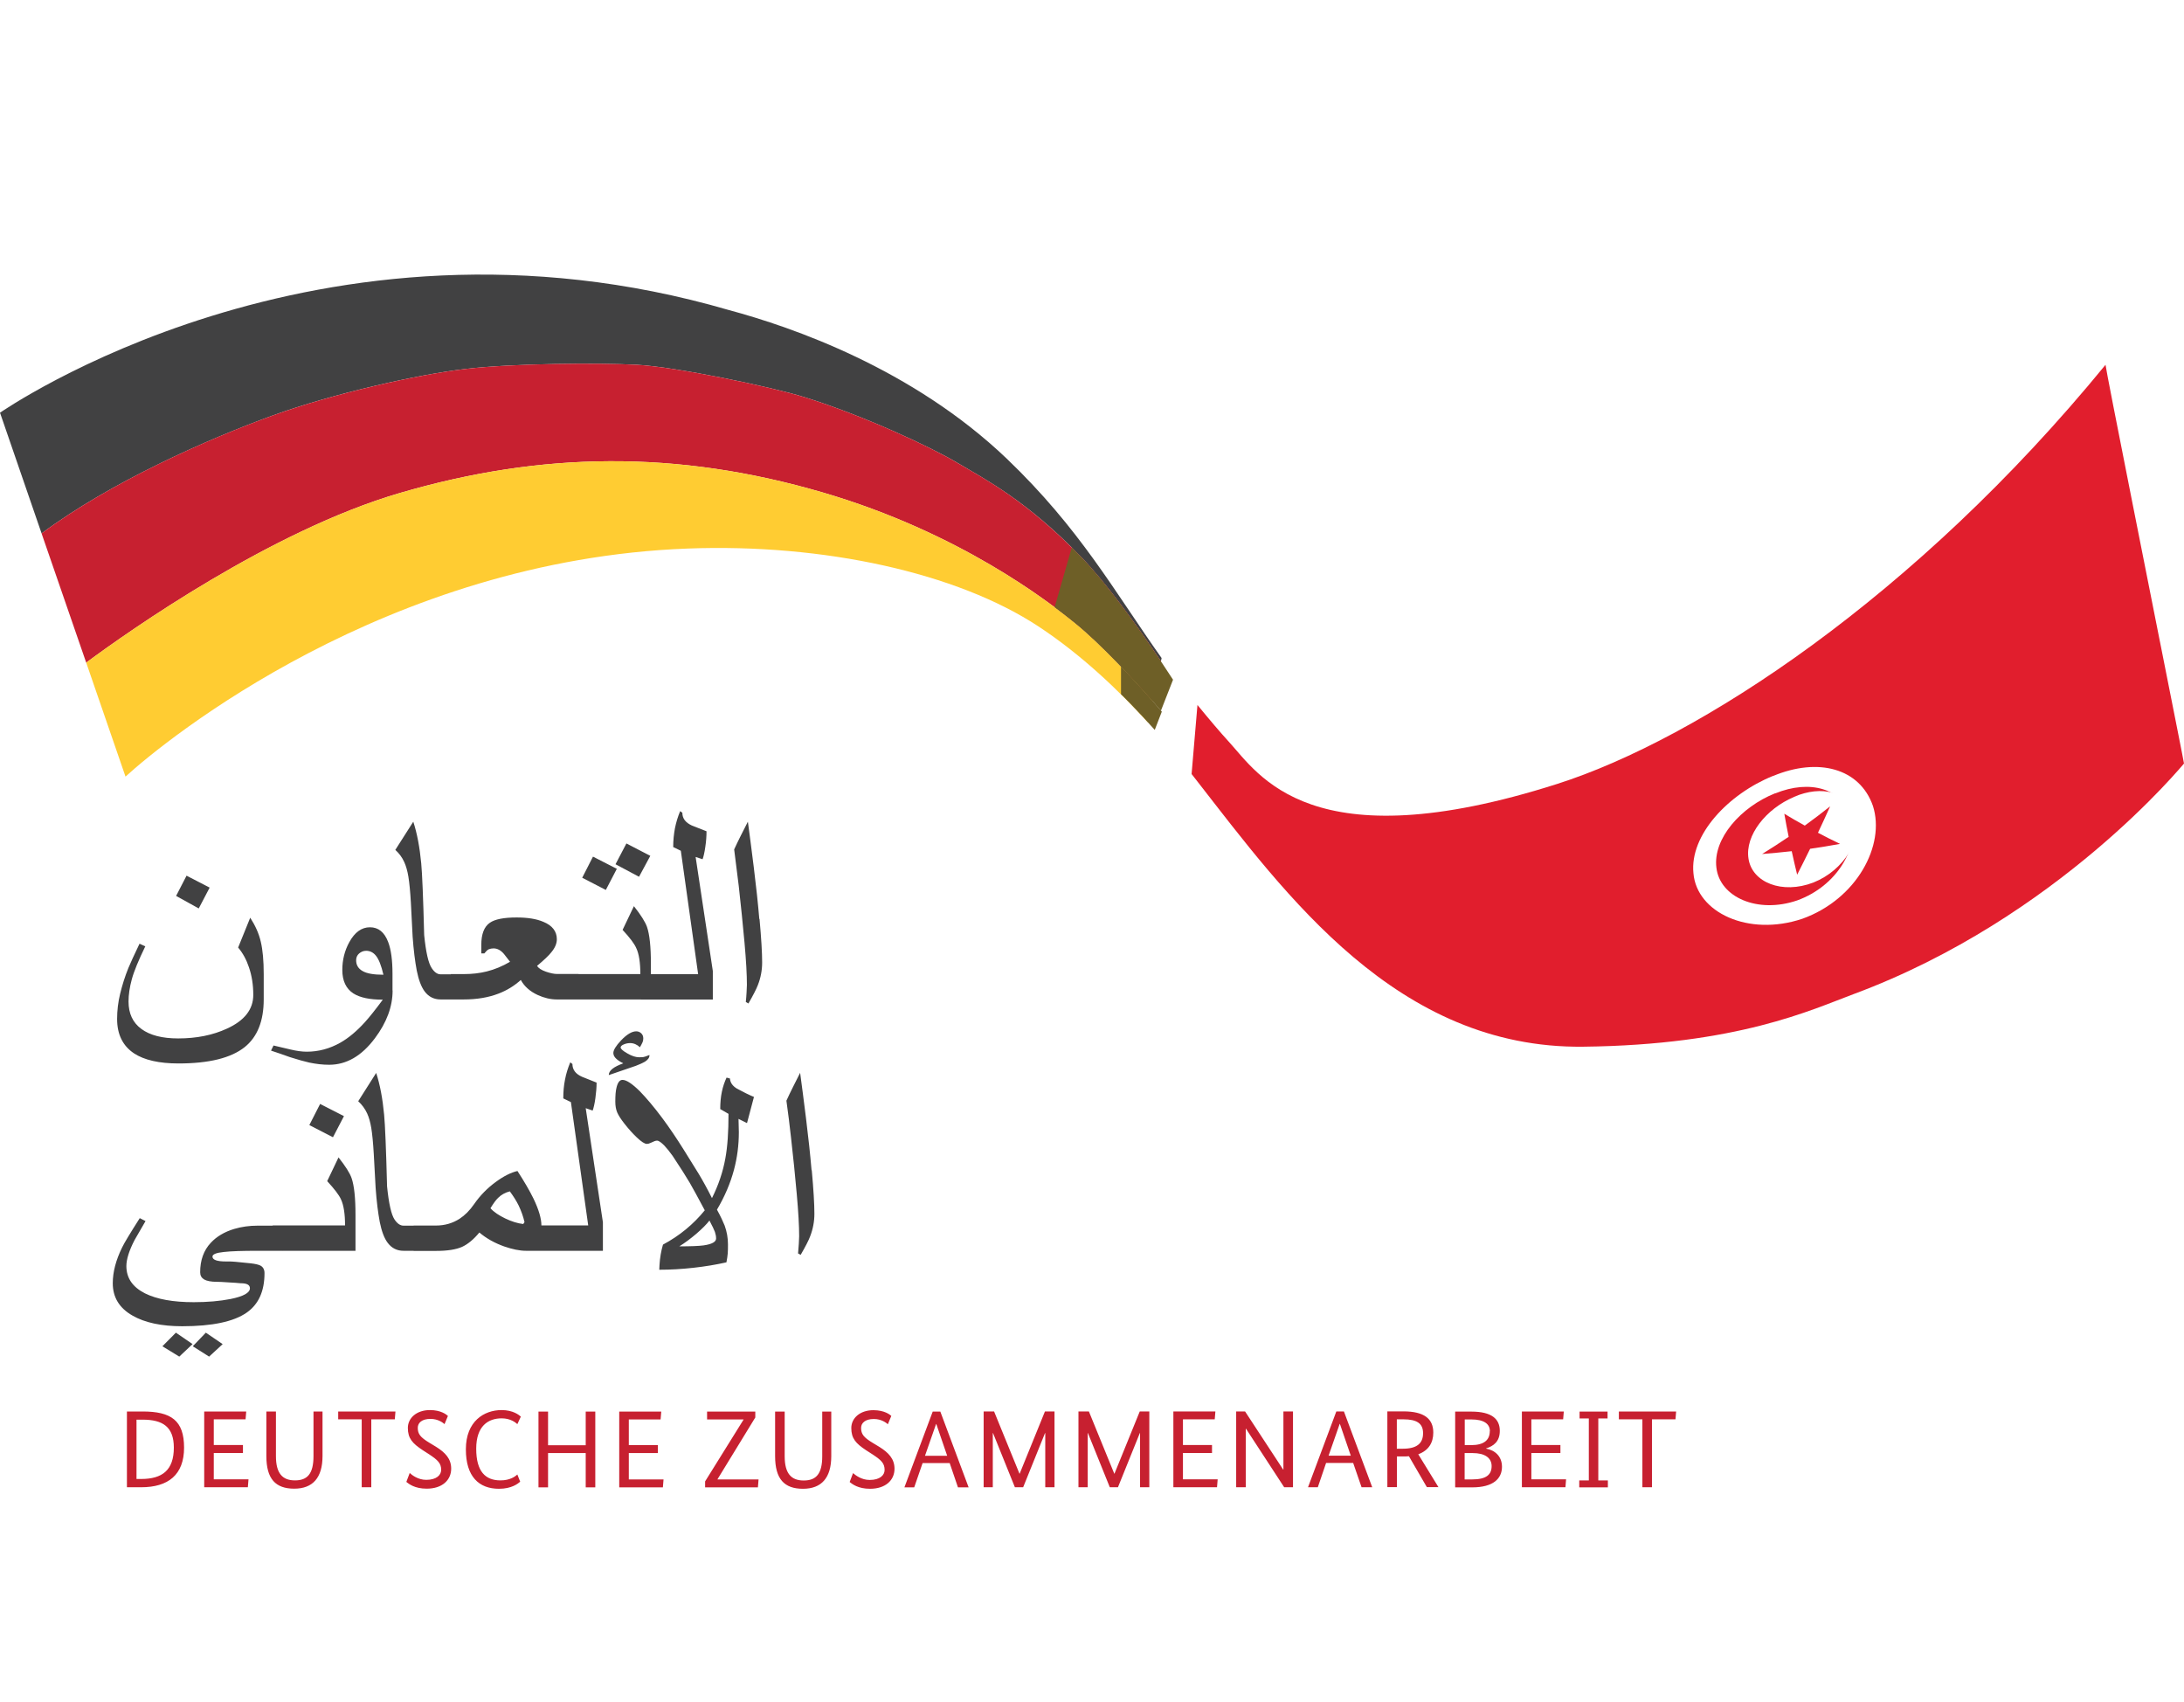 <svg xmlns="http://www.w3.org/2000/svg" xmlns:xlink="http://www.w3.org/1999/xlink" id="Layer_1" viewBox="0 0 200.65 156.34"><defs><style>.cls-1{fill:url(#linear-gradient-4);}.cls-1,.cls-2,.cls-3,.cls-4,.cls-5,.cls-6,.cls-7,.cls-8,.cls-9,.cls-10,.cls-11,.cls-12{fill-rule:evenodd;}.cls-13{fill:#fff;}.cls-2{fill:url(#linear-gradient);}.cls-2,.cls-7,.cls-8,.cls-10,.cls-11{mix-blend-mode:multiply;}.cls-14{filter:url(#luminosity-noclip-7);}.cls-15{filter:url(#luminosity-noclip-5);}.cls-16{mask:url(#mask-2);}.cls-17{clip-path:url(#clippath-2);}.cls-18,.cls-12{fill:#c72030;}.cls-3{fill:url(#linear-gradient-2);}.cls-19{mask:url(#mask-3);}.cls-4{fill:url(#linear-gradient-9);}.cls-20{mask:url(#mask-9);}.cls-5{fill:url(#linear-gradient-6);}.cls-21{clip-path:url(#clippath-1);}.cls-6,.cls-22{fill:#414142;}.cls-23{mask:url(#mask-5);}.cls-7{fill:url(#linear-gradient-3);}.cls-8{fill:url(#linear-gradient-5);}.cls-9{fill:#ffcc32;}.cls-24{filter:url(#luminosity-noclip-9);}.cls-25{mask:url(#mask-8);}.cls-26{mask:url(#mask-4);}.cls-27{clip-path:url(#clippath);}.cls-28{fill:#e11e2d;}.cls-29{clip-rule:evenodd;fill:none;}.cls-30{mask:url(#mask-6);}.cls-31{clip-path:url(#clippath-3);}.cls-10{fill:url(#linear-gradient-8);}.cls-11{fill:url(#linear-gradient-7);}.cls-32{filter:url(#luminosity-noclip);}.cls-33{mask:url(#mask-1);}.cls-34{mask:url(#mask);}.cls-35{mask:url(#mask-7);}.cls-36{fill:#6e5f27;}.cls-37{filter:url(#luminosity-noclip-3);}</style><clipPath id="clippath"><path class="cls-29" d="m99.33,51.17c2.65,2.75,5.89,7.34,8.44,11.27l.14-.35c-5.02-6.78-8.08-12.94-15.42-19.96-8.66-8.26-19.68-12.07-25.52-13.64C29.21,17.49.16,37.83,0,37.91c1.27,3.7,2.55,7.39,3.82,11.09,6.33-4.71,15.29-8.68,21.31-10.86,5.45-1.97,13.22-3.74,17.66-4.25,4.44-.52,12.24-.56,15.75-.38,3.5.19,12.29,2.01,15.42,2.99,5.37,1.68,11.5,4.53,14.02,6.03,2.52,1.5,6.36,3.46,11.35,8.64Z"></path></clipPath><filter id="luminosity-noclip" x="51.55" y="13.76" width="66.37" height="84.15" color-interpolation-filters="sRGB" filterUnits="userSpaceOnUse"></filter><filter id="luminosity-noclip-2" x="51.55" y="-8274.64" width="66.37" height="32766" color-interpolation-filters="sRGB" filterUnits="userSpaceOnUse"></filter><mask id="mask-1" x="51.55" y="-8274.64" width="66.37" height="32766" maskUnits="userSpaceOnUse"></mask><linearGradient id="linear-gradient" x1="-60.89" y1="-38.82" x2="-42.68" y2="-43.73" gradientTransform="translate(9.49 -50.46) rotate(-158.75) scale(2 1.8)" gradientUnits="userSpaceOnUse"><stop offset="0" stop-color="#fff"></stop><stop offset=".09" stop-color="#f8f8f8"></stop><stop offset=".22" stop-color="#e4e4e4"></stop><stop offset=".37" stop-color="#c5c5c5"></stop><stop offset=".54" stop-color="#999"></stop><stop offset=".73" stop-color="#606060"></stop><stop offset=".92" stop-color="#1d1d1d"></stop><stop offset="1" stop-color="#000"></stop></linearGradient><mask id="mask" x="51.55" y="13.76" width="66.37" height="84.15" maskUnits="userSpaceOnUse"><g class="cls-32"><g class="cls-33"><polygon class="cls-2" points="117.91 36.61 59.41 13.76 51.55 81.37 94.07 97.91 117.91 36.61"></polygon></g></g></mask><linearGradient id="linear-gradient-2" x1="-60.89" y1="-38.82" x2="-42.68" y2="-43.73" gradientTransform="translate(9.49 -50.46) rotate(-158.75) scale(2 1.8)" gradientUnits="userSpaceOnUse"><stop offset="0" stop-color="#6e5f27"></stop><stop offset=".28" stop-color="#675a2b"></stop><stop offset=".69" stop-color="#534d36"></stop><stop offset="1" stop-color="#414142"></stop></linearGradient><clipPath id="clippath-1"><path class="cls-29" d="m106.66,65.28l1.11-2.84c-2.55-3.93-5.79-8.52-8.44-11.27-5-5.18-8.83-7.15-11.35-8.64-2.52-1.5-8.64-4.35-14.02-6.03-3.13-.98-11.91-2.8-15.42-2.99-3.51-.19-11.31-.14-15.75.38-4.44.51-12.21,2.28-17.66,4.25-6.02,2.17-14.98,6.15-21.31,10.86,1.37,3.96,2.73,7.91,4.1,11.87,4-2.96,16.97-12.1,28.74-15.56,13.08-3.84,25.55-3.98,38.9-.08,12.59,3.68,20.74,10.01,23.21,12.01,2.31,1.87,5.56,5.33,7.89,8.05Z"></path></clipPath><filter id="luminosity-noclip-3" x="45.01" y=".11" width="66.37" height="84.15" color-interpolation-filters="sRGB" filterUnits="userSpaceOnUse"></filter><filter id="luminosity-noclip-4" x="45.01" y="-8274.64" width="66.37" height="32766" color-interpolation-filters="sRGB" filterUnits="userSpaceOnUse"></filter><mask id="mask-3" x="45.01" y="-8274.64" width="66.37" height="32766" maskUnits="userSpaceOnUse"></mask><linearGradient id="linear-gradient-3" x1="-55.37" y1="-33.06" x2="-37.16" y2="-37.96" xlink:href="#linear-gradient"></linearGradient><mask id="mask-2" x="45.01" y=".11" width="66.37" height="84.15" maskUnits="userSpaceOnUse"><g class="cls-37"><g class="cls-19"><polygon class="cls-7" points="111.38 22.95 52.87 .11 45.01 67.72 87.53 84.26 111.38 22.95"></polygon></g></g></mask><linearGradient id="linear-gradient-4" x1="-55.37" y1="-33.06" x2="-37.16" y2="-37.96" gradientTransform="translate(9.49 -50.46) rotate(-158.75) scale(2 1.8)" gradientUnits="userSpaceOnUse"><stop offset="0" stop-color="#6e5f27"></stop><stop offset=".18" stop-color="#745a27"></stop><stop offset=".44" stop-color="#884c29"></stop><stop offset=".74" stop-color="#a7362c"></stop><stop offset="1" stop-color="#c72030"></stop></linearGradient><clipPath id="clippath-2"><path class="cls-29" d="m106.09,67.05l.65-1.68c-2.33-2.74-5.63-6.25-7.97-8.15-2.47-2-10.62-8.33-23.21-12.01-13.35-3.9-25.82-3.76-38.9.08-11.77,3.46-24.74,12.6-28.74,15.56,1.2,3.49,2.41,6.98,3.61,10.47,3.74-3.42,24.01-19.92,51.66-20.95,12.49-.47,24.73,2.23,32.21,7.15,4.32,2.85,7.98,6.47,10.68,9.52Z"></path></clipPath><filter id="luminosity-noclip-5" x="55.17" y="25.14" width="57.71" height="73.17" color-interpolation-filters="sRGB" filterUnits="userSpaceOnUse"></filter><filter id="luminosity-noclip-6" x="55.17" y="-8274.64" width="57.71" height="32766" color-interpolation-filters="sRGB" filterUnits="userSpaceOnUse"></filter><mask id="mask-5" x="55.17" y="-8274.64" width="57.71" height="32766" maskUnits="userSpaceOnUse"></mask><linearGradient id="linear-gradient-5" x1="-60.77" y1="-42.17" x2="-44.94" y2="-46.44" xlink:href="#linear-gradient"></linearGradient><mask id="mask-4" x="55.17" y="25.14" width="57.71" height="73.17" maskUnits="userSpaceOnUse"><g class="cls-15"><g class="cls-23"><polygon class="cls-8" points="112.88 45 62.02 25.14 55.17 83.93 92.15 98.31 112.88 45"></polygon></g></g></mask><linearGradient id="linear-gradient-6" x1="-60.77" y1="-42.17" x2="-44.94" y2="-46.44" gradientTransform="translate(9.49 -50.46) rotate(-158.75) scale(2 1.8)" gradientUnits="userSpaceOnUse"><stop offset="0" stop-color="#6e5f27"></stop><stop offset=".13" stop-color="#746427"></stop><stop offset=".32" stop-color="#887228"></stop><stop offset=".54" stop-color="#a78a2b"></stop><stop offset=".78" stop-color="#d3aa2e"></stop><stop offset="1" stop-color="#ffcc32"></stop></linearGradient><clipPath id="clippath-3"><path class="cls-29" d="m198.44,58.95c-.82-4.11-1.75-8.79-2.58-13.01-1.32-6.66-2.4-12.16-2.42-12.43-17.48,21.36-37.46,34.38-50.37,38.5-22.71,7.24-27.43-.89-30.18-3.88-1.5-1.64-4.05-4.75-5.81-7.13l-1.85,5.13c1.73,1.74,4.1,4.78,4.69,5.54,8.2,10.52,18.43,24.68,35.54,24.48,14.17-.16,20.99-3.4,24.83-4.83,18.81-6.98,30.33-21.18,30.36-21.18-.01-.14-.99-5.04-2.21-11.2Z"></path></clipPath><filter id="luminosity-noclip-7" x="96.87" y="27.3" width="65.6" height="83.55" color-interpolation-filters="sRGB" filterUnits="userSpaceOnUse"></filter><filter id="luminosity-noclip-8" x="96.87" y="-8274.64" width="65.6" height="32766" color-interpolation-filters="sRGB" filterUnits="userSpaceOnUse"></filter><mask id="mask-7" x="96.87" y="-8274.64" width="65.6" height="32766" maskUnits="userSpaceOnUse"></mask><linearGradient id="linear-gradient-7" x1="-86.94" y1="-5.36" x2="-63.4" y2="-14.4" gradientTransform="translate(269.11 137.74) rotate(20.28) scale(2 1.8)" gradientUnits="userSpaceOnUse"><stop offset="0" stop-color="#fff"></stop><stop offset=".12" stop-color="#fbfbfb"></stop><stop offset=".24" stop-color="#efefef"></stop><stop offset=".36" stop-color="#dcdcdc"></stop><stop offset=".47" stop-color="#c1c1c1"></stop><stop offset=".58" stop-color="#9e9e9e"></stop><stop offset=".7" stop-color="#737373"></stop><stop offset=".81" stop-color="#404040"></stop><stop offset=".92" stop-color="#070707"></stop><stop offset=".93" stop-color="#000"></stop></linearGradient><mask id="mask-6" x="96.87" y="27.3" width="65.6" height="83.55" maskUnits="userSpaceOnUse"><g class="cls-14"><g class="cls-35"><polygon class="cls-11" points="96.87 89 155.74 110.85 162.46 43.12 119.66 27.3 96.87 89"></polygon></g></g></mask><filter id="luminosity-noclip-9" x="96.87" y="27.3" width="64.96" height="82.6" color-interpolation-filters="sRGB" filterUnits="userSpaceOnUse"></filter><filter id="luminosity-noclip-10" x="96.87" y="-8274.64" width="64.96" height="32766" color-interpolation-filters="sRGB" filterUnits="userSpaceOnUse"></filter><mask id="mask-9" x="96.87" y="-8274.64" width="64.96" height="32766" maskUnits="userSpaceOnUse"></mask><linearGradient id="linear-gradient-8" x1="-87.09" y1="-5.58" x2="-63.78" y2="-14.53" xlink:href="#linear-gradient-7"></linearGradient><mask id="mask-8" x="96.87" y="27.3" width="64.96" height="82.6" maskUnits="userSpaceOnUse"><g class="cls-24"><g class="cls-20"><polygon class="cls-10" points="96.87 89 155.53 109.9 161.83 43.63 119.66 27.3 96.87 89"></polygon></g></g></mask><linearGradient id="linear-gradient-9" x1="-87.09" y1="-5.58" x2="-63.78" y2="-14.53" gradientTransform="translate(269.11 137.74) rotate(20.28) scale(2 1.8)" gradientUnits="userSpaceOnUse"><stop offset="0" stop-color="#6e5f27"></stop><stop offset=".28" stop-color="#6a5c29"></stop><stop offset=".55" stop-color="#5e5430"></stop><stop offset=".82" stop-color="#4b483b"></stop><stop offset=".93" stop-color="#414142"></stop></linearGradient></defs><g id="Wortteil_Arabisch"><path class="cls-18" d="m153.99,129.66h-5.26v.72h2.16v6.24h.88v-6.24h2.16l.06-.72Zm-8.02,6.33h-.88v.64h2.63v-.64h-.88v-5.69h.85v-.63h-2.57v.63h.85v5.69Zm-2.3-6.33h-3.85v6.96h4l.06-.73h-3.19v-2.42h2.67v-.73h-2.67v-2.36h2.92l.06-.72Zm-6.63,5.01c0,.8-.5,1.23-1.79,1.23h-.69v-2.42h.75c1.09,0,1.73.43,1.73,1.2m-.17-3.21c0,.82-.55,1.28-1.71,1.28h-.59v-2.36h.6c1.21,0,1.71.44,1.71,1.08m.91-.03c0-1.08-.72-1.77-2.62-1.77h-1.48v6.96h1.57c1.92,0,2.73-.8,2.73-1.89,0-.95-.63-1.52-1.46-1.67v-.02c.68-.21,1.26-.62,1.26-1.61m-7.05.22c0,.93-.57,1.42-1.86,1.42h-.55v-2.7h.6c1.26,0,1.81.39,1.81,1.27m1.42,4.97l-1.86-3.03c.93-.34,1.38-1.04,1.38-1.99,0-1.28-.85-1.95-2.75-1.95h-1.47v6.96h.88v-2.82h.55c.19,0,.38,0,.55-.02l1.65,2.84h1.08Zm-8.06-2.9h-2.04l1.02-2.92h.02l1,2.92Zm1.97,2.9l-2.6-6.96h-.7l-2.6,6.96h.9l.76-2.23h2.49l.77,2.23h.97Zm-7.29-6.96h-.87v5.34h-.02l-3.5-5.34h-.82v6.96h.88v-5.38h.02l3.51,5.38h.81v-6.96Zm-7.13,0h-3.85v6.96h4.01l.06-.73h-3.19v-2.42h2.67v-.73h-2.67v-2.36h2.92l.06-.72Zm-6.06,0h-.88l-2.32,5.71h-.02l-2.33-5.71h-.96v6.96h.85v-4.98h.02l2.01,4.98h.75l2.01-4.98h.02v4.98h.85v-6.96Zm-8.71,0h-.88l-2.32,5.71h-.02l-2.33-5.71h-.96v6.96h.84v-4.98h.02l2.01,4.98h.76l2.01-4.98h.02v4.98h.85v-6.96Zm-9.86,4.07h-2.04l1.02-2.92h.02l1,2.92Zm1.97,2.9l-2.6-6.96h-.7l-2.6,6.96h.9l.77-2.23h2.49l.76,2.23h.98Zm-7.1-6.56c-.13-.12-.63-.53-1.65-.53-1.24,0-2.03.74-2.03,1.64,0,.96.42,1.42,1.36,2.04l.62.4c.77.51,1.08.8,1.08,1.41,0,.48-.43.92-1.37.92-.76,0-1.31-.44-1.53-.63l-.31.82c.23.18.76.62,1.87.62,1.42,0,2.25-.78,2.25-1.84,0-.91-.55-1.48-1.38-2l-.61-.37c-.85-.51-1.08-.82-1.08-1.38,0-.46.39-.82,1.17-.82.71,0,1.15.36,1.29.48l.31-.75Zm-5.5-.4h-.85v4.1c0,1.61-.55,2.23-1.7,2.23s-1.75-.64-1.75-2.23v-4.1h-.88v4.09c0,2.11.85,3,2.56,3s2.6-1.01,2.6-3v-4.09Zm-7,0h-4.43v.72h3.35v.02l-3.53,5.67v.55h4.85l.06-.73h-3.77v-.02l3.47-5.67v-.54Zm-8.64,0h-3.86v6.96h4.01l.06-.73h-3.19v-2.42h2.67v-.73h-2.67v-2.36h2.92l.06-.72Zm-6.06,0h-.88v3.09h-3.46v-3.09h-.88v6.96h.88v-3.15h3.46v3.15h.88v-6.96Zm-11.89,3.48c0,2.49,1.2,3.61,3.04,3.61,1.18,0,1.75-.48,1.95-.65l-.26-.66c-.19.17-.66.54-1.55.54-1.39,0-2.23-.82-2.23-2.91s1.1-2.79,2.34-2.79c.81,0,1.27.38,1.44.53l.32-.69c-.16-.14-.7-.6-1.77-.6-1.61,0-3.28,1.03-3.28,3.6m-1.66-3.07c-.13-.12-.63-.53-1.64-.53-1.24,0-2.03.74-2.03,1.64,0,.96.42,1.42,1.36,2.04l.62.4c.76.51,1.08.8,1.08,1.41,0,.48-.43.92-1.37.92-.76,0-1.31-.44-1.52-.63l-.31.82c.23.18.76.62,1.87.62,1.42,0,2.25-.78,2.25-1.84,0-.91-.55-1.48-1.38-2l-.61-.37c-.85-.51-1.08-.82-1.08-1.38,0-.46.38-.82,1.17-.82.71,0,1.15.36,1.29.48l.31-.75Zm-4.81-.4h-5.26v.72h2.16v6.24h.88v-6.24h2.16l.06-.72Zm-6.69,0h-.84v4.1c0,1.61-.55,2.23-1.7,2.23s-1.75-.64-1.75-2.23v-4.1h-.88v4.09c0,2.11.85,3,2.56,3s2.6-1.01,2.6-3v-4.09Zm-7.02,0h-3.86v6.96h4.01l.06-.73h-3.19v-2.42h2.68v-.73h-2.68v-2.36h2.92l.06-.72Zm-9.53.75c1.87,0,2.88.66,2.88,2.57,0,2.07-1.06,2.88-3,2.88h-.43v-5.45h.56Zm-.12,6.21c2.48,0,3.94-1.14,3.94-3.64s-1.19-3.32-3.81-3.32h-1.44v6.96h1.31Z"></path><g><path class="cls-22" d="m69.78,84.42c.16,1.76.24,3.09.24,3.99,0,.71-.13,1.41-.39,2.07-.13.35-.42.92-.87,1.7l-.24-.14c.03-.26.05-.56.07-.89.02-.34.03-.57.03-.68,0-.93-.07-2.22-.22-3.88-.15-1.67-.33-3.4-.53-5.21-.13-1.1-.27-2.21-.42-3.35.18-.39.38-.82.61-1.27.23-.45.44-.88.65-1.28.14,1.02.32,2.41.54,4.17.22,1.76.39,3.35.51,4.77m-4.28,7.4h-6.6v-2.33h5.26l-1.59-11.34-.7-.34c0-.62.06-1.19.16-1.73.11-.54.27-1.07.48-1.57l.2.15c0,.52.29.9.87,1.17.45.18.9.36,1.35.53,0,.44-.03.92-.11,1.43-.07.51-.16.89-.25,1.14l-.64-.21,1.58,10.48v2.62Zm-5.73-13.21l-1.04,1.93-2.16-1.15,1-1.91,2.2,1.14Zm-3.08,1.2l-1.01,1.94-2.17-1.12.99-1.94,2.19,1.12Zm3.14,12h-7.62v-2.33h6.64c0-1.05-.12-1.86-.38-2.4-.17-.39-.58-.94-1.25-1.66l1.04-2.18c.64.81,1.04,1.45,1.2,1.9.24.69.36,1.82.36,3.41v3.26Zm-6.68,0h-1.97c-.58,0-1.17-.14-1.76-.41-.71-.33-1.23-.79-1.55-1.38-.6.54-1.28.96-2.04,1.25-.93.36-2,.54-3.19.54h-1.2v-2.33h1.2c.75,0,1.45-.08,2.09-.24.73-.18,1.45-.48,2.15-.89l-.56-.72c-.29-.34-.61-.51-.96-.51-.16,0-.3.03-.43.08-.13.06-.26.19-.41.38h-.28v-.79c0-.98.26-1.66.78-2.02.47-.33,1.29-.49,2.46-.49,1.01,0,1.83.13,2.46.4.83.34,1.24.88,1.24,1.6,0,.38-.16.78-.5,1.19-.24.31-.68.72-1.32,1.26.14.21.41.39.82.53.41.14.75.21,1.02.21h1.97v2.33Zm-10.78,0h-1.87c-.6,0-1.09-.24-1.46-.73-.32-.43-.56-1.07-.73-1.92-.16-.84-.29-1.89-.38-3.12-.05-1.01-.11-2.04-.16-3.1-.06-1.06-.14-1.86-.23-2.41-.09-.55-.22-.99-.38-1.34-.19-.43-.47-.8-.82-1.12l1.65-2.59c.35,1.07.59,2.35.73,3.83.09.93.18,3.12.27,6.58.16,1.59.39,2.6.7,3.05.25.38.52.56.81.56h1.87v2.33Zm-7.12-2.26c-.2-.86-.43-1.45-.71-1.78-.24-.29-.54-.43-.88-.43-.25,0-.46.09-.65.25-.18.16-.27.37-.27.62,0,.44.2.77.59.99.39.23,1.03.34,1.92.34m.84,1.45c0,1.47-.54,2.94-1.63,4.39-1.21,1.62-2.61,2.43-4.2,2.43-.59,0-1.19-.07-1.82-.2-.45-.1-1.05-.27-1.78-.5-.58-.21-1.16-.41-1.74-.6l.23-.47c.5.12,1.02.24,1.57.37.55.13,1.04.2,1.48.2,1.09,0,2.12-.28,3.09-.83.76-.43,1.52-1.07,2.27-1.9.38-.42.93-1.1,1.63-2.05-1.21,0-2.1-.19-2.7-.57-.68-.44-1.02-1.16-1.02-2.16,0-.91.21-1.77.64-2.55.5-.91,1.13-1.37,1.9-1.37s1.33.45,1.67,1.35c.27.7.4,1.68.4,2.94v1.52Zm-16.81-9.45l-1,1.91-2.08-1.15.96-1.86,2.13,1.1Zm4.97,10.26c0,1.99-.58,3.45-1.75,4.39-1.26,1-3.28,1.5-6.08,1.5-1.78,0-3.15-.31-4.09-.93-1.03-.69-1.55-1.74-1.55-3.16,0-.76.09-1.54.28-2.32.19-.78.44-1.58.76-2.37.2-.48.54-1.22,1.02-2.22l.53.24c-.62,1.28-1.04,2.29-1.24,3.03-.2.74-.3,1.42-.3,2.04,0,1.1.39,1.94,1.18,2.52.79.58,1.91.87,3.38.87,1.69,0,3.18-.3,4.48-.9,1.62-.74,2.42-1.77,2.42-3.1,0-.91-.13-1.76-.4-2.54-.23-.69-.56-1.3-.99-1.81l1.11-2.74c.47.73.8,1.46.97,2.21.18.75.27,1.74.27,2.98v2.33Z"></path><path class="cls-22" d="m74.58,107.5c.16,1.77.24,3.1.24,4,0,.71-.13,1.4-.39,2.07-.13.36-.42.92-.87,1.7l-.24-.13c.02-.26.05-.56.07-.9.02-.33.03-.57.03-.68,0-.93-.07-2.22-.22-3.88-.15-1.66-.32-3.4-.53-5.21-.12-1.09-.26-2.22-.42-3.36.18-.39.38-.82.61-1.27.23-.45.44-.88.65-1.29.14,1.02.32,2.41.54,4.17.22,1.77.39,3.36.51,4.77m-9.91,6.91c.76-.11,1.14-.32,1.14-.63,0-.2-.04-.4-.11-.61-.08-.21-.24-.55-.5-1.04-.27.35-.67.75-1.2,1.21-.53.45-1.05.84-1.57,1.16,1.05,0,1.8-.03,2.25-.09m4.61-13.64l-.64,2.41-.78-.39.03,1.22c0,1.19-.15,2.35-.45,3.47-.33,1.23-.85,2.45-1.56,3.65.34.62.57,1.12.71,1.47.2.56.3,1.13.3,1.71,0,.33,0,.61-.02.84-.02.23-.06.51-.12.82-.94.21-1.95.38-3.03.5-1.08.12-2.12.18-3.14.18,0-.17.02-.31.02-.43.04-.68.15-1.3.32-1.88,1.52-.81,2.79-1.86,3.84-3.15-.63-1.18-1.08-2.01-1.37-2.51-.31-.53-.84-1.37-1.59-2.5-.27-.38-.52-.68-.74-.92-.3-.31-.53-.47-.69-.47-.12,0-.31.07-.57.2-.14.07-.26.1-.36.1-.2,0-.51-.2-.92-.59-.37-.35-.75-.77-1.15-1.28-.32-.41-.54-.75-.66-1.03-.11-.27-.17-.6-.17-.98,0-.55.03-.98.11-1.29.11-.47.29-.71.55-.71.36,0,.89.35,1.59,1.04.61.63,1.3,1.44,2.06,2.46.67.9,1.33,1.88,1.98,2.92l1.36,2.19c.4.66.81,1.41,1.23,2.25.6-1.2,1.01-2.42,1.23-3.65.2-1.07.29-2.43.29-4.09l-.76-.44c0-.58.05-1.12.15-1.59.1-.48.25-.91.43-1.3l.31.08c.03.39.25.69.64.93.22.12.49.26.83.43.33.16.59.28.77.35m-9.63-3.85c0,.23-.14.42-.42.6-.19.11-.47.24-.84.38l-2.48.85c0-.41.44-.76,1.33-1.08-.28-.14-.49-.28-.63-.41-.19-.17-.28-.35-.28-.54,0-.27.24-.66.71-1.16.53-.55.99-.83,1.39-.83.18,0,.33.06.46.18.13.12.19.28.19.47,0,.12-.02.25-.08.38-.06.13-.13.27-.23.43-.27-.25-.57-.38-.9-.38-.2,0-.39.04-.58.12-.19.08-.29.18-.29.28,0,.13.21.32.62.55.41.24.77.35,1.06.35.2,0,.33,0,.42-.02.08-.01.26-.07.53-.18m-4.25,17.98h-6.61v-2.33h5.25l-1.59-11.33-.7-.34c0-.62.05-1.19.16-1.73.1-.54.27-1.07.48-1.58l.2.15c0,.52.29.91.87,1.17.44.18.89.36,1.35.54,0,.44-.04.92-.11,1.43-.07.51-.16.89-.25,1.14l-.64-.22,1.58,10.48v2.62Zm-7.21-2.63c-.12-.52-.3-1.02-.54-1.53-.2-.41-.48-.85-.81-1.3-.43.11-.79.31-1.08.6-.2.19-.43.51-.7.95.32.36.78.66,1.36.94.58.28,1.13.45,1.65.51l.12-.18Zm1.54,2.63h-1.39c-.6,0-1.27-.14-2.02-.4-.87-.31-1.63-.73-2.28-1.28-.52.63-1.05,1.07-1.59,1.32-.54.24-1.33.37-2.36.37h-2.09v-2.33h2.05c.81,0,1.53-.21,2.17-.62.49-.32.94-.77,1.34-1.35.54-.78,1.21-1.47,2.01-2.05.71-.52,1.37-.85,1.97-.99.61.94,1.1,1.78,1.47,2.53.49,1.02.73,1.84.73,2.47v2.33Zm-10.78,0h-1.87c-.61,0-1.09-.24-1.46-.73-.32-.42-.56-1.07-.73-1.91-.16-.85-.29-1.89-.38-3.13-.05-1.01-.11-2.05-.17-3.1-.06-1.06-.14-1.86-.23-2.41-.09-.55-.22-.99-.38-1.34-.2-.43-.47-.8-.82-1.12l1.65-2.6c.35,1.07.59,2.35.73,3.84.09.93.18,3.12.27,6.58.16,1.59.39,2.6.69,3.05.25.37.52.56.82.56h1.87v2.33Zm-7.35-12.37l-1.01,1.94-2.17-1.12.99-1.94,2.19,1.12Zm1.07,12.37h-7.62v-2.33h6.65c0-1.05-.12-1.86-.38-2.41-.17-.38-.59-.93-1.26-1.66l1.04-2.18c.64.81,1.04,1.44,1.2,1.9.24.69.36,1.82.36,3.41v3.26Zm-12.21,8.57l-1.25,1.15-1.5-.95,1.2-1.25,1.54,1.05Zm-2.77,0l-1.22,1.15-1.55-.95,1.24-1.25,1.53,1.05Zm8.3-8.57h-2.34c-1.37,0-2.41.03-3.09.11-.69.07-1.04.21-1.04.42,0,.3.41.45,1.24.45.37,0,.66,0,.87.03.21.02.68.07,1.4.14.43.05.72.12.88.2.26.13.39.37.39.7,0,1.67-.55,2.87-1.64,3.63-1.19.83-3.17,1.25-5.92,1.25-1.92,0-3.44-.33-4.57-.98-1.21-.69-1.81-1.68-1.81-2.97,0-1.04.29-2.13.86-3.29.2-.42.74-1.31,1.62-2.69l.53.27c-.34.58-.67,1.16-1,1.73-.51.98-.76,1.79-.76,2.4,0,1.1.57,1.93,1.71,2.51,1.09.54,2.58.81,4.48.81,1.27,0,2.4-.1,3.37-.29,1.19-.24,1.79-.57,1.79-.99,0-.15-.07-.27-.2-.34-.13-.08-.36-.12-.67-.12-.24-.03-.62-.05-1.13-.08-.51-.04-.85-.05-1.01-.05-.56,0-.96-.08-1.2-.22-.24-.15-.36-.36-.36-.66,0-1.1.32-2.01.98-2.71.53-.57,1.25-1,2.15-1.27.68-.2,1.39-.3,2.14-.3h2.34v2.33Z"></path></g></g><path class="cls-6" d="m99.33,51.17c2.28,2.37,4.99,6.09,7.33,9.58l.06-.3c-4.36-6.15-7.49-11.87-14.24-18.33-8.66-8.26-19.68-12.07-25.52-13.64C29.21,17.49.16,37.83,0,37.91c1.27,3.7,2.55,7.39,3.82,11.09,6.33-4.71,15.29-8.68,21.31-10.86,5.45-1.97,13.22-3.74,17.66-4.25,4.44-.52,12.24-.56,15.75-.38,3.5.19,12.29,2.01,15.42,2.99,5.37,1.68,11.5,4.53,14.02,6.03,2.52,1.5,6.36,3.46,11.35,8.64Z"></path><path class="cls-12" d="m105.89,64.39l.77-3.64c-2.34-3.5-5.05-7.22-7.33-9.58-5-5.18-8.83-7.15-11.35-8.64-2.52-1.5-8.64-4.35-14.02-6.03-3.13-.98-11.91-2.8-15.42-2.99-3.51-.19-11.31-.14-15.75.38-4.44.51-12.21,2.28-17.66,4.25-6.02,2.17-14.98,6.15-21.31,10.86,1.37,3.96,2.73,7.91,4.1,11.87,4-2.96,16.97-12.1,28.74-15.56,13.08-3.84,25.55-3.98,38.9-.08,12.59,3.68,20.74,10.01,23.21,12.01,2.07,1.67,4.88,4.61,7.12,7.16Z"></path><path class="cls-9" d="m105.47,66.37l.42-1.97c-2.24-2.55-5.05-5.49-7.12-7.16-2.47-2-10.62-8.33-23.21-12.01-13.35-3.9-25.82-3.76-38.9.08-11.77,3.46-24.74,12.6-28.74,15.56,1.2,3.49,2.41,6.98,3.61,10.47,3.74-3.42,24.01-19.92,51.66-20.95,12.49-.47,24.73,2.23,32.21,7.15,4.01,2.64,7.43,5.94,10.07,8.83Z"></path><g class="cls-27"><g class="cls-34"><polygon class="cls-3" points="117.91 36.61 59.41 13.76 51.55 81.37 94.07 97.91 117.91 36.61"></polygon></g></g><g class="cls-21"><g class="cls-16"><polygon class="cls-1" points="111.38 22.95 52.87 .11 45.01 67.72 87.53 84.26 111.38 22.95"></polygon></g><rect class="cls-36" x="93.46" y="51.27" width="18.88" height="12.5" transform="translate(19.21 140.55) rotate(-73.98)"></rect></g><g class="cls-17"><g class="cls-26"><polygon class="cls-5" points="112.88 45 62.02 25.14 55.17 83.93 92.15 98.31 112.88 45"></polygon></g><rect class="cls-36" x="102.99" y="57.22" width="7.16" height="12.19"></rect></g><g id="Tunesien"><g class="cls-31"><g id="Flagge_Tunesien"><polygon id="Green" class="cls-28" points="110.79 55.61 197.49 27.98 213.46 78.05 105.72 115.34 110.79 55.61"></polygon><g id="Symbol"><g><path class="cls-13" d="m162.88,71.29c4.15-1.74,7.98-.73,9.19,2.74,1.16,3.59-1.47,8.57-6.49,10.37-4.96,1.66-9.7-.58-10-4.19-.35-3.51,3.19-7.26,7.3-8.93Z"></path><path class="cls-28" d="m163.1,72.88c3.19-1.3,6.15-.45,6.97,2.19.79,2.71-1.27,6.31-4.95,7.64-3.64,1.25-7.12-.29-7.43-3.01-.33-2.66,2.24-5.57,5.4-6.83Z"></path><path class="cls-13" d="m164.82,73.2c2.57-1.11,5-.45,5.66,1.67.64,2.16-1,5.05-3.88,6.2-2.86,1.1-5.63,0-5.96-2.19-.34-2.15,1.63-4.6,4.18-5.67Z"></path><path class="cls-28" d="m167.02,76.5c.38-.81.76-1.62,1.12-2.43-.77.61-1.54,1.2-2.33,1.77-.64-.35-1.27-.72-1.88-1.09.12.71.26,1.42.4,2.12-.8.54-1.61,1.07-2.44,1.58.9-.07,1.81-.16,2.72-.26.16.72.32,1.44.5,2.16.4-.79.8-1.58,1.19-2.38.91-.13,1.83-.28,2.75-.45-.7-.33-1.37-.68-2.04-1.03Z"></path></g></g></g><g class="cls-30"><g class="cls-25"><polygon class="cls-4" points="96.87 89 155.53 109.9 161.83 43.63 119.66 27.3 96.87 89"></polygon></g></g></g></g></svg>